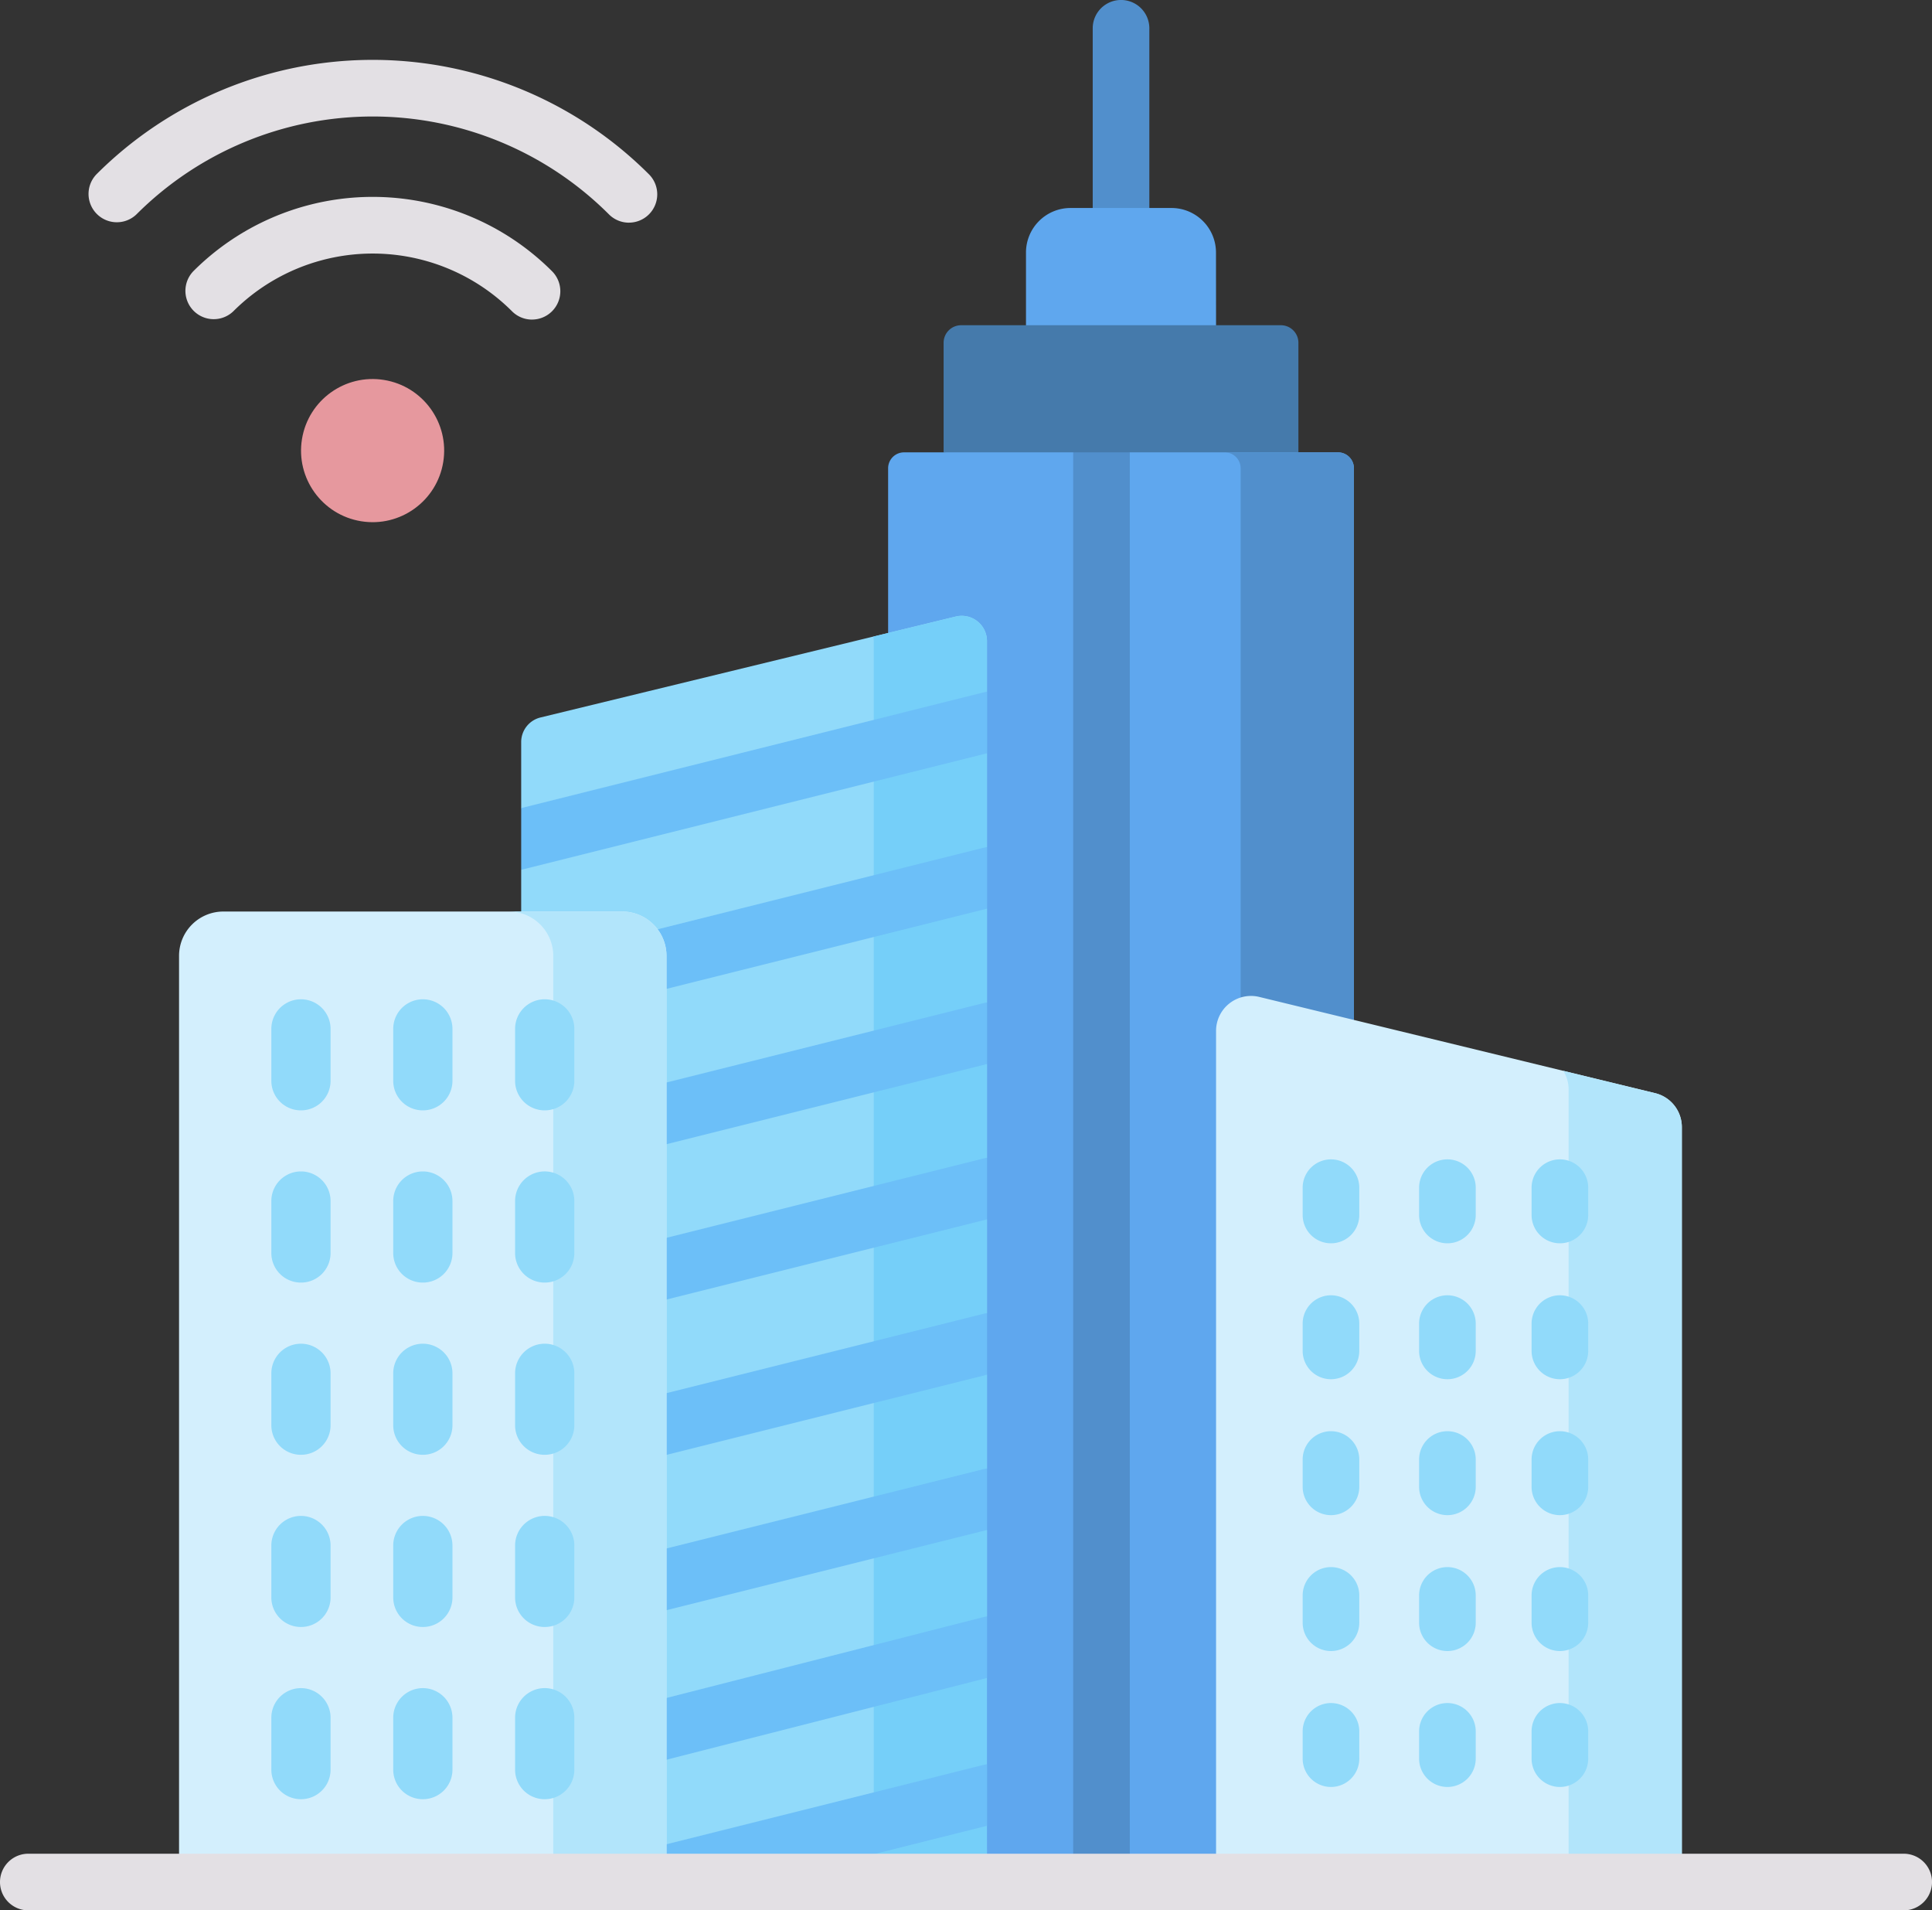<svg xmlns="http://www.w3.org/2000/svg" width="78.479" height="77.584" viewBox="0 0 78.479 77.584">
  <rect x="0" y="0" width="78.479" height="77.584" fill="#333333" stroke="none"/>
  <g id="ROZWIĄZANIA_DLA_MIAST:_" data-name="ROZWIĄZANIA DLA MIAST: " transform="translate(0 -2.92)">
    <path id="Path_6695" data-name="Path 6695" d="M290.728,12.977a1.15,1.15,0,0,1-1.15-1.15V4.069a1.15,1.15,0,0,1,2.3,0v7.758A1.15,1.15,0,0,1,290.728,12.977Z" transform="translate(-245.191)" fill="#518fcc"/>
    <path id="Path_6696" data-name="Path 6696" d="M279.613,62.8l-3.861,1.533L271.892,62.8V59.844a1.809,1.809,0,0,1,1.809-1.809h4.1a1.809,1.809,0,0,1,1.809,1.809Z" transform="translate(-230.216 -46.668)" fill="#5fa7ee"/>
    <path id="Path_6697" data-name="Path 6697" d="M263.764,89.092H250.776a.712.712,0,0,0-.712.712v4.451l7.206,1.533,7.206-1.533V89.8A.712.712,0,0,0,263.764,89.092Z" transform="translate(-211.734 -72.964)" fill="#457aab"/>
    <path id="Path_6698" data-name="Path 6698" d="M254.283,180.687h-18.92V123.423a.646.646,0,0,1,.646-.646h6.872l1.15,1.533,1.15-1.533h8.457a.646.646,0,0,1,.646.646v57.264Z" transform="translate(-199.287 -101.486)" fill="#5fa7ee"/>
    <path id="Path_6699" data-name="Path 6699" d="M329.178,122.777h-4.6a.646.646,0,0,1,.646.646v57.264h4.6V123.423A.646.646,0,0,0,329.178,122.777Z" transform="translate(-274.828 -101.486)" fill="#518fcc"/>
    <path id="Path_6700" data-name="Path 6700" d="M286.706,179.921V122.777h-2.3V179.92a1.143,1.143,0,0,0,.294.766h1.71a1.143,1.143,0,0,0,.294-.766Z" transform="translate(-240.813 -101.486)" fill="#518fcc"/>
    <circle id="Ellipse_223" data-name="Ellipse 223" cx="2.907" cy="2.907" r="2.907" transform="matrix(0.16, -0.987, 0.987, 0.16, 11.801, 23.624)" fill="#e6989e"/>
    <path id="Path_6701" data-name="Path 6701" d="M157.037,217.368h-18.92V176.409l1.533-1.049-1.533-1.454v-2.681a1.026,1.026,0,0,1,.784-1l16.867-4.1a1.026,1.026,0,0,1,1.269,1v2.055l-1.533,1.276,1.533,1.226v3.807l-1.533,1.169,1.533,1.333V181.8l-1.533,1.44,1.533,1.061v3.807l-1.533,1.268,1.533,1.234v3.807l-1.533,1.325,1.533,1.176v3.807l-1.533,1.235,1.533,1.267v3.5L155.5,208.06l1.533,1.172v3.5L155.5,214.18l1.533,1.057Z" transform="translate(-116.946 -138.167)" fill="#91dafa"/>
    <path id="Path_6702" data-name="Path 6702" d="M322.266,302.631h18.92V272.125a1.42,1.42,0,0,0-1.085-1.38l-16.08-3.908a1.42,1.42,0,0,0-1.755,1.38Z" transform="translate(-272.869 -223.43)" fill="#d3effd"/>
    <path id="Path_6703" data-name="Path 6703" d="M234.778,166.128l-3.347.814a1.032,1.032,0,0,1,.018.184v50.243h4.6V167.126A1.027,1.027,0,0,0,234.778,166.128Z" transform="translate(-195.957 -138.167)" fill="#75cff9"/>
    <path id="Path_6704" data-name="Path 6704" d="M418.008,287.55l-3.732-.907a1.416,1.416,0,0,1,.218.754v32.039h4.6V288.93A1.42,1.42,0,0,0,418.008,287.55Z" transform="translate(-350.776 -240.235)" fill="#b2e5fb"/>
    <path id="Path_6705" data-name="Path 6705" d="M63.129,60.085a1.146,1.146,0,0,1-.813-.337,8.005,8.005,0,0,0-11.321,0,1.15,1.15,0,0,1-1.626-1.626,10.3,10.3,0,0,1,14.573,0,1.15,1.15,0,0,1-.813,1.962Z" transform="translate(-41.517 -44.186)" fill="#e3e0e4"/>
    <path id="Path_6706" data-name="Path 6706" d="M45.323,25.4a1.146,1.146,0,0,1-.813-.337,13.572,13.572,0,0,0-19.193,0,1.15,1.15,0,0,1-1.626-1.626,15.871,15.871,0,0,1,22.445,0,1.15,1.15,0,0,1-.813,1.962Z" transform="translate(-19.774 -13.437)" fill="#e3e0e4"/>
    <g id="Group_5536" data-name="Group 5536" transform="translate(52.915 50.005)">
      <path id="Path_6707" data-name="Path 6707" d="M346.367,313.513a1.15,1.15,0,0,1-1.15-1.15v-1.109a1.15,1.15,0,0,1,2.3,0v1.109A1.15,1.15,0,0,1,346.367,313.513Z" transform="translate(-345.217 -310.105)" fill="#91dafa"/>
      <path id="Path_6708" data-name="Path 6708" d="M377.227,313.513a1.15,1.15,0,0,1-1.15-1.15v-1.109a1.15,1.15,0,0,1,2.3,0v1.109A1.15,1.15,0,0,1,377.227,313.513Z" transform="translate(-371.347 -310.105)" fill="#91dafa"/>
      <path id="Path_6709" data-name="Path 6709" d="M407.035,313.513a1.15,1.15,0,0,1-1.15-1.15v-1.109a1.15,1.15,0,1,1,2.3,0v1.109A1.15,1.15,0,0,1,407.035,313.513Z" transform="translate(-396.586 -310.105)" fill="#91dafa"/>
      <path id="Path_6710" data-name="Path 6710" d="M346.367,349.524a1.15,1.15,0,0,1-1.15-1.15v-1.109a1.15,1.15,0,0,1,2.3,0v1.109A1.15,1.15,0,0,1,346.367,349.524Z" transform="translate(-345.217 -340.596)" fill="#91dafa"/>
      <path id="Path_6711" data-name="Path 6711" d="M377.227,349.524a1.15,1.15,0,0,1-1.15-1.15v-1.109a1.15,1.15,0,0,1,2.3,0v1.109A1.15,1.15,0,0,1,377.227,349.524Z" transform="translate(-371.347 -340.596)" fill="#91dafa"/>
      <path id="Path_6712" data-name="Path 6712" d="M407.035,349.524a1.15,1.15,0,0,1-1.15-1.15v-1.109a1.15,1.15,0,1,1,2.3,0v1.109A1.15,1.15,0,0,1,407.035,349.524Z" transform="translate(-396.586 -340.596)" fill="#91dafa"/>
      <path id="Path_6713" data-name="Path 6713" d="M346.367,385.535a1.15,1.15,0,0,1-1.15-1.15v-1.109a1.15,1.15,0,0,1,2.3,0v1.109A1.15,1.15,0,0,1,346.367,385.535Z" transform="translate(-345.217 -371.087)" fill="#91dafa"/>
      <path id="Path_6714" data-name="Path 6714" d="M377.227,385.535a1.15,1.15,0,0,1-1.15-1.15v-1.109a1.15,1.15,0,0,1,2.3,0v1.109A1.15,1.15,0,0,1,377.227,385.535Z" transform="translate(-371.347 -371.087)" fill="#91dafa"/>
      <path id="Path_6715" data-name="Path 6715" d="M407.035,385.535a1.15,1.15,0,0,1-1.15-1.15v-1.109a1.15,1.15,0,0,1,2.3,0v1.109A1.15,1.15,0,0,1,407.035,385.535Z" transform="translate(-396.586 -371.087)" fill="#91dafa"/>
      <path id="Path_6716" data-name="Path 6716" d="M346.367,421.547a1.15,1.15,0,0,1-1.15-1.15v-1.109a1.15,1.15,0,0,1,2.3,0V420.4A1.15,1.15,0,0,1,346.367,421.547Z" transform="translate(-345.217 -401.58)" fill="#91dafa"/>
      <path id="Path_6717" data-name="Path 6717" d="M377.227,421.547a1.15,1.15,0,0,1-1.15-1.15v-1.109a1.15,1.15,0,0,1,2.3,0V420.4A1.15,1.15,0,0,1,377.227,421.547Z" transform="translate(-371.347 -401.58)" fill="#91dafa"/>
      <path id="Path_6718" data-name="Path 6718" d="M407.035,421.547a1.15,1.15,0,0,1-1.15-1.15v-1.109a1.15,1.15,0,1,1,2.3,0V420.4A1.15,1.15,0,0,1,407.035,421.547Z" transform="translate(-396.586 -401.58)" fill="#91dafa"/>
      <path id="Path_6719" data-name="Path 6719" d="M346.367,457.558a1.15,1.15,0,0,1-1.15-1.15V455.3a1.15,1.15,0,0,1,2.3,0v1.109A1.15,1.15,0,0,1,346.367,457.558Z" transform="translate(-345.217 -432.071)" fill="#91dafa"/>
      <path id="Path_6720" data-name="Path 6720" d="M377.227,457.558a1.15,1.15,0,0,1-1.15-1.15V455.3a1.15,1.15,0,0,1,2.3,0v1.109A1.15,1.15,0,0,1,377.227,457.558Z" transform="translate(-371.347 -432.071)" fill="#91dafa"/>
      <path id="Path_6721" data-name="Path 6721" d="M407.035,457.558a1.15,1.15,0,0,1-1.15-1.15V455.3a1.15,1.15,0,1,1,2.3,0v1.109A1.15,1.15,0,0,1,407.035,457.558Z" transform="translate(-396.586 -432.071)" fill="#91dafa"/>
    </g>
    <g id="Group_5537" data-name="Group 5537" transform="translate(21.171 31.013)">
      <path id="Path_6722" data-name="Path 6722" d="M163.463,273.521a1.215,1.215,0,0,0,1.476.885l13.527-3.384v-2.5a1.193,1.193,0,0,0-.131.025l-13.987,3.5A1.217,1.217,0,0,0,163.463,273.521Z" transform="translate(-159.547 -255.903)" fill="#6cbff8"/>
      <path id="Path_6723" data-name="Path 6723" d="M176.479,227.388l-14.323,3.584a1.217,1.217,0,1,0,.591,2.362l13.863-3.469v-2.5a1.193,1.193,0,0,0-.131.025Z" transform="translate(-157.69 -221.055)" fill="#6cbff8"/>
      <path id="Path_6724" data-name="Path 6724" d="M161.27,355.918a1.216,1.216,0,0,0,1.476.885l13.863-3.468v-2.5a1.229,1.229,0,0,0-.131.025l-14.323,3.584A1.217,1.217,0,0,0,161.27,355.918Z" transform="translate(-157.69 -325.599)" fill="#6cbff8"/>
      <path id="Path_6725" data-name="Path 6725" d="M161.27,314.763a1.216,1.216,0,0,0,1.476.885l13.863-3.468v-2.5a1.229,1.229,0,0,0-.131.025l-14.323,3.583A1.217,1.217,0,0,0,161.27,314.763Z" transform="translate(-157.69 -290.752)" fill="#6cbff8"/>
      <path id="Path_6726" data-name="Path 6726" d="M156.905,186.232l-18.788,4.7v2.5c.033-.005.065-.01.1-.018l18.822-4.709v-2.5A1.229,1.229,0,0,0,156.905,186.232Z" transform="translate(-138.117 -186.207)" fill="#6cbff8"/>
      <path id="Path_6727" data-name="Path 6727" d="M161.27,397.075a1.215,1.215,0,0,0,1.476.885l13.863-3.468v-2.5a1.236,1.236,0,0,0-.131.025L162.156,395.6A1.217,1.217,0,0,0,161.27,397.075Z" transform="translate(-157.69 -360.448)" fill="#6cbff8"/>
      <path id="Path_6728" data-name="Path 6728" d="M176.671,472.857v-2.5a1.222,1.222,0,0,0-.131.025l-14.323,3.584a1.217,1.217,0,0,0-.911,1.025h6.847Z" transform="translate(-157.752 -426.801)" fill="#6cbff8"/>
      <path id="Path_6729" data-name="Path 6729" d="M164.642,437.165a1.219,1.219,0,0,0,.3-.038l13.522-3.449v-2.5a1.267,1.267,0,0,0-.137.026l-13.987,3.568a1.217,1.217,0,0,0,.3,2.4Z" transform="translate(-159.546 -393.625)" fill="#6cbff8"/>
    </g>
    <path id="Path_6730" data-name="Path 6730" d="M67.245,283.7h-19.8V246.241a1.8,1.8,0,0,1,1.8-1.8h16.2a1.8,1.8,0,0,1,1.8,1.8V283.7Z" transform="translate(-40.172 -204.502)" fill="#d3effd"/>
    <path id="Path_6731" data-name="Path 6731" d="M139.491,244.442h-4.6a1.8,1.8,0,0,1,1.8,1.8V283.7h4.6V246.241A1.8,1.8,0,0,0,139.491,244.442Z" transform="translate(-114.217 -204.502)" fill="#b2e5fb"/>
    <path id="Path_6732" data-name="Path 6732" d="M73.091,272.184a1.2,1.2,0,0,1-1.2-1.2v-2.108a1.2,1.2,0,1,1,2.406,0v2.108A1.2,1.2,0,0,1,73.091,272.184Z" transform="translate(-60.869 -224.17)" fill="#91dafa"/>
    <path id="Path_6733" data-name="Path 6733" d="M105.389,272.184a1.2,1.2,0,0,1-1.2-1.2v-2.108a1.2,1.2,0,1,1,2.406,0v2.108A1.2,1.2,0,0,1,105.389,272.184Z" transform="translate(-88.216 -224.17)" fill="#91dafa"/>
    <path id="Path_6734" data-name="Path 6734" d="M137.687,272.184a1.2,1.2,0,0,1-1.2-1.2v-2.108a1.2,1.2,0,1,1,2.407,0v2.108A1.2,1.2,0,0,1,137.687,272.184Z" transform="translate(-115.564 -224.17)" fill="#91dafa"/>
    <path id="Path_6735" data-name="Path 6735" d="M73.091,317.811a1.2,1.2,0,0,1-1.2-1.2V314.5a1.2,1.2,0,1,1,2.406,0v2.108A1.2,1.2,0,0,1,73.091,317.811Z" transform="translate(-60.869 -262.803)" fill="#91dafa"/>
    <path id="Path_6736" data-name="Path 6736" d="M105.389,317.811a1.2,1.2,0,0,1-1.2-1.2V314.5a1.2,1.2,0,1,1,2.406,0v2.108A1.2,1.2,0,0,1,105.389,317.811Z" transform="translate(-88.216 -262.803)" fill="#91dafa"/>
    <path id="Path_6737" data-name="Path 6737" d="M137.687,317.811a1.2,1.2,0,0,1-1.2-1.2V314.5a1.2,1.2,0,0,1,2.407,0v2.108A1.2,1.2,0,0,1,137.687,317.811Z" transform="translate(-115.564 -262.803)" fill="#91dafa"/>
    <path id="Path_6738" data-name="Path 6738" d="M73.091,363.439a1.2,1.2,0,0,1-1.2-1.2v-2.108a1.2,1.2,0,0,1,2.406,0v2.108A1.2,1.2,0,0,1,73.091,363.439Z" transform="translate(-60.869 -301.437)" fill="#91dafa"/>
    <path id="Path_6739" data-name="Path 6739" d="M105.389,363.439a1.2,1.2,0,0,1-1.2-1.2v-2.108a1.2,1.2,0,0,1,2.406,0v2.108A1.2,1.2,0,0,1,105.389,363.439Z" transform="translate(-88.216 -301.437)" fill="#91dafa"/>
    <path id="Path_6740" data-name="Path 6740" d="M137.687,363.439a1.2,1.2,0,0,1-1.2-1.2v-2.108a1.2,1.2,0,0,1,2.407,0v2.108A1.2,1.2,0,0,1,137.687,363.439Z" transform="translate(-115.564 -301.437)" fill="#91dafa"/>
    <path id="Path_6741" data-name="Path 6741" d="M73.091,409.066a1.2,1.2,0,0,1-1.2-1.2v-2.108a1.2,1.2,0,0,1,2.406,0v2.108A1.2,1.2,0,0,1,73.091,409.066Z" transform="translate(-60.869 -340.071)" fill="#91dafa"/>
    <path id="Path_6742" data-name="Path 6742" d="M105.389,409.066a1.2,1.2,0,0,1-1.2-1.2v-2.108a1.2,1.2,0,0,1,2.406,0v2.108A1.2,1.2,0,0,1,105.389,409.066Z" transform="translate(-88.216 -340.071)" fill="#91dafa"/>
    <path id="Path_6743" data-name="Path 6743" d="M137.687,409.066a1.2,1.2,0,0,1-1.2-1.2v-2.108a1.2,1.2,0,0,1,2.407,0v2.108A1.2,1.2,0,0,1,137.687,409.066Z" transform="translate(-115.564 -340.071)" fill="#91dafa"/>
    <path id="Path_6744" data-name="Path 6744" d="M73.091,454.693a1.2,1.2,0,0,1-1.2-1.2v-2.108a1.2,1.2,0,0,1,2.406,0v2.108A1.2,1.2,0,0,1,73.091,454.693Z" transform="translate(-60.869 -378.704)" fill="#91dafa"/>
    <path id="Path_6745" data-name="Path 6745" d="M105.389,454.693a1.2,1.2,0,0,1-1.2-1.2v-2.108a1.2,1.2,0,0,1,2.406,0v2.108A1.2,1.2,0,0,1,105.389,454.693Z" transform="translate(-88.216 -378.704)" fill="#91dafa"/>
    <path id="Path_6746" data-name="Path 6746" d="M137.687,454.693a1.2,1.2,0,0,1-1.2-1.2v-2.108a1.2,1.2,0,0,1,2.407,0v2.108A1.2,1.2,0,0,1,137.687,454.693Z" transform="translate(-115.564 -378.704)" fill="#91dafa"/>
    <path id="Path_6747" data-name="Path 6747" d="M77.33,496.38H1.15a1.15,1.15,0,1,1,0-2.3H77.33a1.15,1.15,0,1,1,0,2.3Z" transform="translate(0 -415.877)" fill="#e3e0e4"/>
  </g>
</svg>
